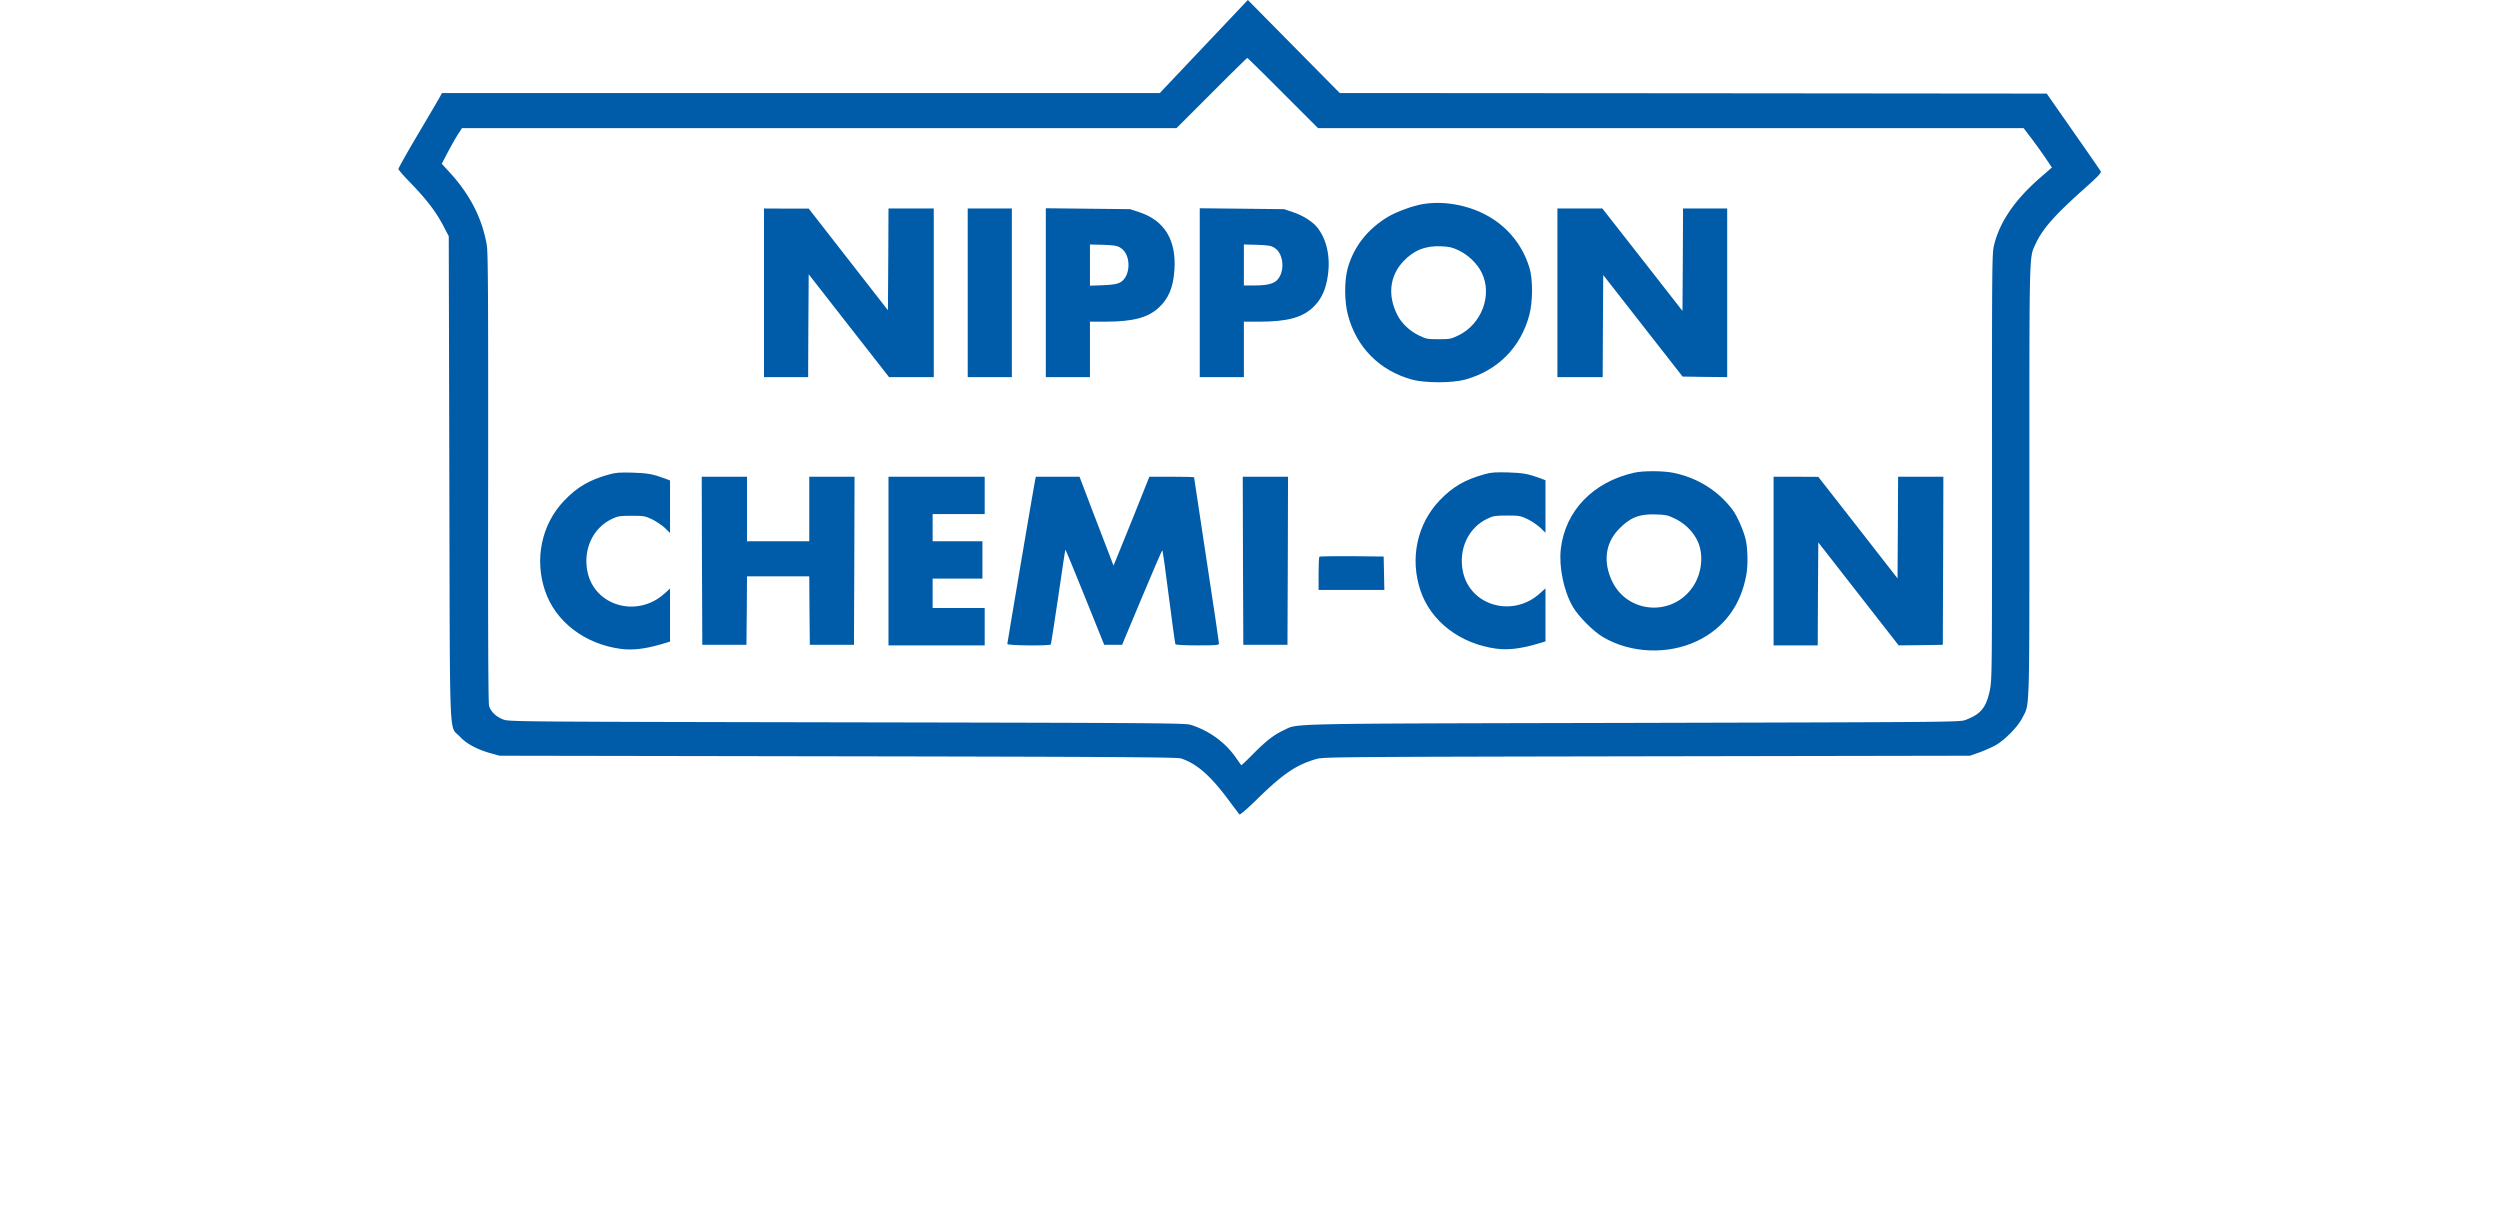 <svg height="1225" viewBox="3.75 3.75 336.407 241.956" width="2500" xmlns="http://www.w3.org/2000/svg"><g fill="#005ba9"><path d="m162.833 12.938-8.697 9.188h-141.78l-.647 1.185c-.358.626-2.303 3.935-4.315 7.333s-3.644 6.326-3.644 6.483c0 .134.984 1.297 2.19 2.526 3.466 3.577 5.344 6.036 6.931 9.166l.827 1.587.112 47.73c.134 54.167-.09 48.735 2.057 51.082 1.296 1.408 3.33 2.526 6.103 3.309l1.788.491 66.844.112c54.86.09 67 .179 67.737.425 3.063 1.006 5.79 3.376 9.278 8.07a185.392 185.392 0 0 0 2.258 2.996c.111.112 1.788-1.341 3.845-3.376 4.85-4.717 7.444-6.46 11.334-7.578 1.408-.403 3.711-.425 65.278-.537l63.826-.112 1.967-.693c1.073-.402 2.526-1.05 3.22-1.453 1.855-1.118 4.291-3.621 5.163-5.343 1.476-2.95 1.386.358 1.386-46.611 0-46.254-.044-44.22 1.208-46.947 1.363-2.996 3.755-5.7 9.568-10.887 2.839-2.526 3.487-3.22 3.308-3.51-.111-.201-2.548-3.733-5.432-7.847l-5.231-7.489-69.817-.067-69.816-.045-9.077-9.188-9.076-9.188zm15.626 9.188 6.93 6.93h139.365l1.655 2.169c.894 1.207 2.168 2.973 2.794 3.912l1.14 1.7-2.213 1.922c-5.008 4.337-8.003 8.674-9.166 13.212-.447 1.766-.47 2.19-.447 43.84 0 40.888 0 42.095-.425 44.219-.715 3.465-1.766 4.784-4.829 5.924-1.095.425-2.95.425-65.613.581-70.51.157-66.061.067-69.057 1.453-1.967.94-3.465 2.102-6.103 4.762-1.207 1.23-2.235 2.191-2.258 2.146-.044-.044-.536-.76-1.118-1.565-2.079-2.995-5.298-5.298-8.875-6.416-1.14-.335-6.013-.38-67.849-.492-63.043-.111-66.687-.134-67.782-.514-1.476-.492-2.638-1.587-2.951-2.75-.157-.625-.224-13.994-.179-45.024.022-36.037-.022-44.487-.268-45.94-.872-5.254-3.331-10.06-7.4-14.464l-1.498-1.632 1.23-2.348c.693-1.296 1.587-2.884 2.012-3.532l.76-1.162h141.131l6.93-6.93c3.8-3.824 6.975-6.93 7.042-6.93s3.242 3.106 7.042 6.93z"/><path d="m206.09 44.057c-1.9.313-5.141 1.498-6.75 2.437-4.114 2.437-6.842 5.88-8.071 10.172-.693 2.481-.693 6.55.022 9.277 1.677 6.416 6.26 11.022 12.676 12.788 2.548.693 7.914.693 10.462 0 6.416-1.766 10.955-6.305 12.676-12.698.738-2.66.738-7.176.022-9.48-1.766-5.655-5.969-9.836-11.781-11.713-3.085-.984-6.304-1.275-9.255-.783zm6.998 9.099c1.945.916 3.756 2.638 4.628 4.449 2.19 4.404-.023 10.239-4.673 12.43-1.386.67-1.676.715-3.845.715-2.236 0-2.437-.045-3.912-.76-1.833-.895-3.42-2.415-4.225-4.024-1.968-3.868-1.52-7.735 1.184-10.597 2.057-2.19 4.36-3.107 7.445-2.973 1.587.067 2.19.201 3.398.76zm-137.129 8.428v16.655h8.719l.044-10.15.067-10.171 7.936 10.171 7.937 10.15h8.83v-33.31h-8.942l-.045 10.038-.067 10.06-7.824-10.038-7.825-10.038h-4.404l-4.426-.022zm40.24 0v16.655h8.718v-33.31h-8.719zm15.425-.022v16.677h8.719v-10.954h3.197c5.32-.023 8.204-.783 10.35-2.728 1.968-1.81 2.907-4.024 3.13-7.444.425-5.902-1.923-9.792-6.908-11.446l-1.833-.604-8.316-.09-8.339-.089zm14.777-8.853c2.169 1.341 2.035 5.812-.201 6.885-.604.29-1.52.425-3.331.492l-2.526.09v-8.138l2.638.067c2.235.09 2.727.157 3.42.604zm15.627 8.853v16.677h8.718v-10.954h3.197c5.32-.023 8.205-.783 10.35-2.728 1.499-1.386 2.393-3.04 2.862-5.387.828-3.957.157-7.803-1.833-10.396-.894-1.185-2.884-2.459-4.829-3.107l-1.81-.604-8.317-.09-8.338-.089zm14.777-8.853c1.878 1.162 2.101 4.896.402 6.46-.76.671-2.034.962-4.382.962h-2.079v-8.093l2.638.067c2.236.09 2.728.157 3.42.604zm55.866 8.875v16.655h8.942l.045-10.082.067-10.083 7.825 10.015 7.847 10.038 4.404.067 4.404.045v-33.31h-8.719l-.045 10.105-.067 10.127-7.913-10.127-7.914-10.105h-8.877zm15.202 35.523c-8.137 1.81-13.659 7.534-14.53 15.068-.403 3.577.58 8.338 2.391 11.446 1.14 1.945 4.047 4.85 5.991 5.991 5.455 3.197 12.81 3.488 18.556.738 5.276-2.526 8.651-7.065 9.702-13.078.358-1.945.29-5.075-.112-6.908-.402-1.766-1.699-4.74-2.638-5.969-2.794-3.711-6.908-6.282-11.58-7.243-2.012-.425-5.991-.447-7.78-.045zm7.87 9.01c1.922.894 3.487 2.369 4.448 4.157 1.476 2.75 1.096 6.819-.916 9.591-4.07 5.7-12.698 5.03-15.761-1.23-1.833-3.778-1.408-7.489 1.162-10.238 2.191-2.348 4.091-3.153 7.333-3.04 1.967.044 2.414.133 3.733.76zm-210.3-8.675c-3.934 1.073-6.393 2.504-8.987 5.232-4.426 4.672-5.857 11.446-3.755 17.728 2.056 6.125 7.824 10.551 14.978 11.513 2.28.29 4.538.044 7.668-.827l2.056-.604v-10.485l-1.14 1.029c-5.343 4.806-13.726 2.436-15.157-4.293-.939-4.449 1.05-8.718 4.851-10.507 1.14-.536 1.52-.603 3.846-.603 2.414 0 2.66.044 4.046.693.805.402 1.945 1.162 2.526 1.699l1.028 1.006v-10.373l-.938-.358c-2.482-.917-3.51-1.096-6.439-1.185-2.481-.067-3.309-.022-4.583.335zm18.265 17.058.067 16.61h8.719l.067-6.774.044-6.751h12.296l.045 6.751.067 6.774h8.719l.066-16.61.045-16.588h-8.942v12.743h-12.296v-12.743h-8.942zm36.842.067v16.655h19.002v-7.378h-10.284v-5.812h9.837v-7.377h-9.837v-5.366h10.284v-7.378h-19.002zm28.973-16.052c-.246 1.185-5.5 32.193-5.5 32.438 0 .313 8.384.38 8.585.09.067-.112.715-4.36 1.475-9.434.738-5.075 1.364-9.278 1.409-9.3.044-.045 1.766 4.18 3.867 9.367l3.8 9.434h3.533l3.912-9.345c2.146-5.12 3.957-9.322 4.024-9.322.09 0 .67 4.136 1.297 9.166.648 5.052 1.23 9.277 1.296 9.39.09.133 1.878.223 4.382.223 3.778 0 4.225-.045 4.225-.38 0-.202-1.095-7.646-2.459-16.521-1.341-8.898-2.46-16.23-2.46-16.297s-1.989-.112-4.403-.112h-4.427l-3.107 7.78c-1.721 4.27-3.309 8.204-3.554 8.763l-.425 1.006-.94-2.46c-.536-1.363-2.034-5.297-3.375-8.785l-2.392-6.304h-8.629zm41.045 15.985.067 16.61h8.719l.066-16.61.045-16.588h-8.942zm104.802.067v16.655h8.72l.044-10.172.067-10.172 7.936 10.172 7.937 10.172 4.359-.045 4.36-.067.066-16.61.045-16.588h-8.942l-.045 10.037-.067 10.038-7.824-10.038-7.825-10.015-4.404-.022h-4.426zm-89.712-.85c-.09.067-.157 1.587-.157 3.354v3.196h12.989l-.067-3.308-.067-3.286-6.282-.068c-3.443-.022-6.327.023-6.416.112z"/><path d="m218.354 97.398c-3.935 1.073-6.394 2.504-8.987 5.231-4.427 4.672-5.857 11.446-3.756 17.728 2.057 6.126 7.824 10.552 14.978 11.513 2.28.29 4.538.045 7.668-.827l2.057-.604v-10.484l-1.14 1.028c-5.343 4.806-13.727 2.437-15.157-4.292-.94-4.449 1.05-8.719 4.85-10.507 1.141-.537 1.521-.604 3.846-.604 2.414 0 2.66.045 4.046.693.805.402 1.945 1.163 2.527 1.7l1.028 1.005v-10.373l-.939-.358c-2.481-.916-3.51-1.095-6.438-1.184-2.482-.068-3.309-.023-4.583.335z" stroke-width=".022"/></g></svg>